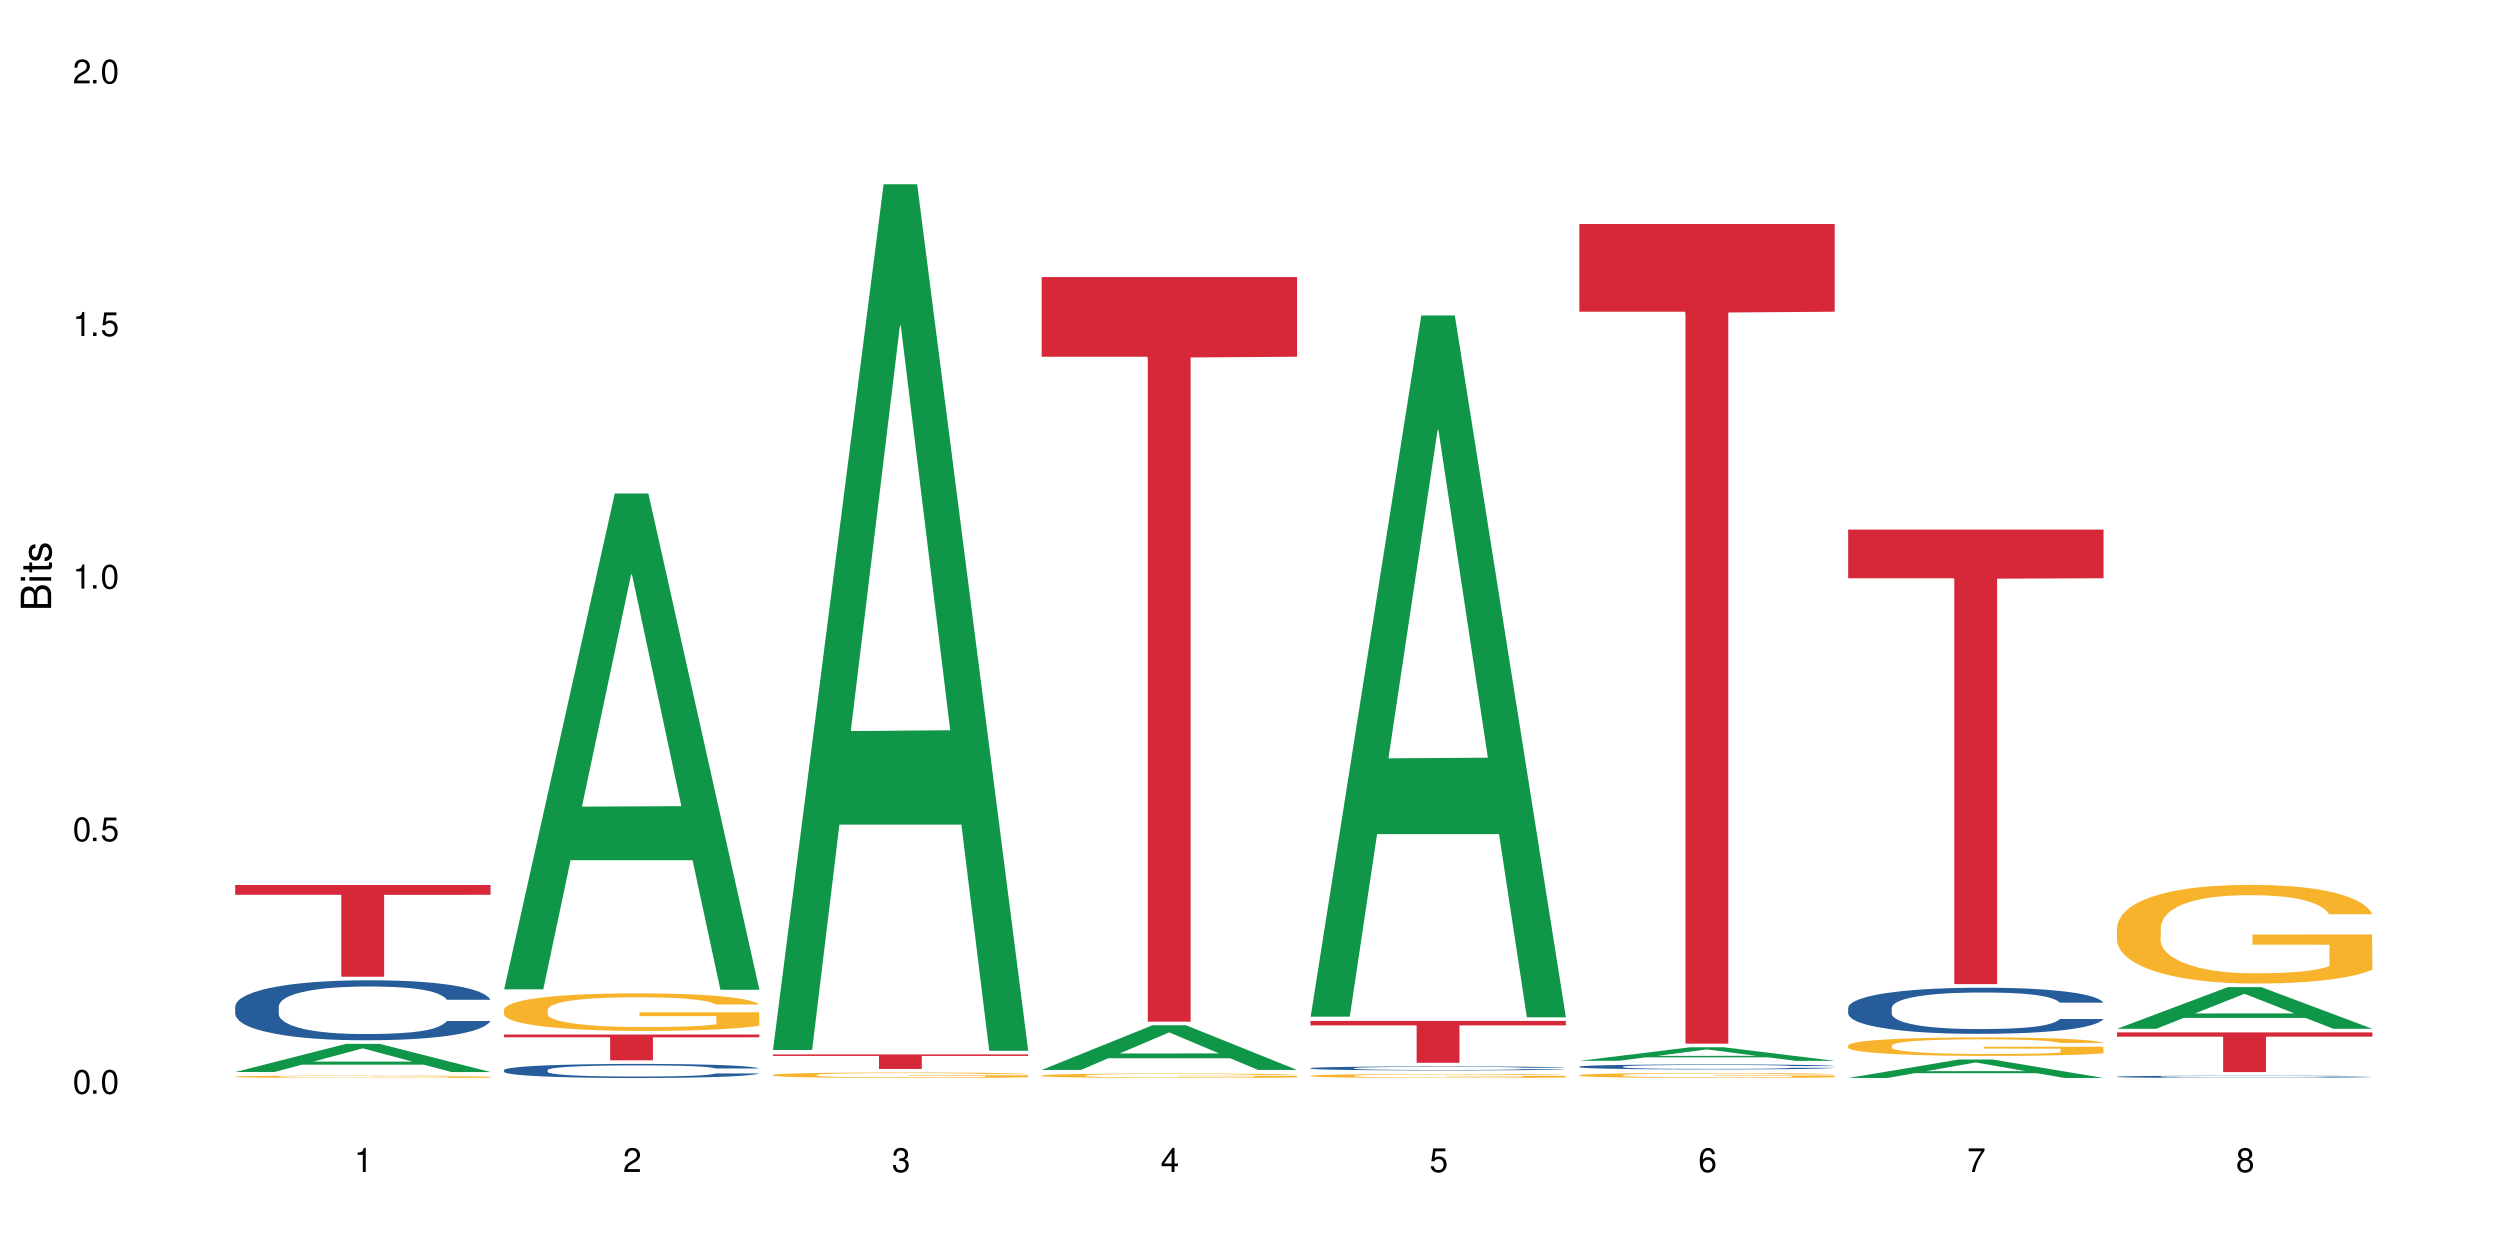<?xml version="1.0" encoding="UTF-8"?>
<svg xmlns="http://www.w3.org/2000/svg" xmlns:xlink="http://www.w3.org/1999/xlink" width="720" height="360" viewBox="0 0 720 360">
<defs>
<g>
<g id="glyph-0-0">
</g>
<g id="glyph-0-1">
<path d="M 2.641 -6.938 C 2 -6.938 1.422 -6.656 1.078 -6.172 C 0.641 -5.562 0.406 -4.641 0.406 -3.359 C 0.406 -1.016 1.188 0.219 2.641 0.219 C 4.078 0.219 4.859 -1.016 4.859 -3.297 C 4.859 -4.641 4.656 -5.547 4.203 -6.172 C 3.844 -6.656 3.281 -6.938 2.641 -6.938 Z M 2.641 -6.188 C 3.547 -6.188 4 -5.25 4 -3.375 C 4 -1.406 3.562 -0.484 2.625 -0.484 C 1.734 -0.484 1.281 -1.438 1.281 -3.344 C 1.281 -5.25 1.734 -6.188 2.641 -6.188 Z M 2.641 -6.188 "/>
</g>
<g id="glyph-0-2">
<path d="M 1.828 -1 L 0.828 -1 L 0.828 0 L 1.828 0 Z M 1.828 -1 "/>
</g>
<g id="glyph-0-3">
<path d="M 4.562 -6.797 L 1.062 -6.797 L 0.547 -3.094 L 1.328 -3.094 C 1.719 -3.562 2.047 -3.734 2.578 -3.734 C 3.484 -3.734 4.062 -3.109 4.062 -2.094 C 4.062 -1.125 3.484 -0.531 2.578 -0.531 C 1.828 -0.531 1.375 -0.906 1.188 -1.672 L 0.328 -1.672 C 0.453 -1.109 0.547 -0.844 0.75 -0.594 C 1.125 -0.078 1.828 0.219 2.594 0.219 C 3.969 0.219 4.922 -0.781 4.922 -2.219 C 4.922 -3.562 4.031 -4.484 2.719 -4.484 C 2.25 -4.484 1.859 -4.359 1.469 -4.062 L 1.734 -5.969 L 4.562 -5.969 Z M 4.562 -6.797 "/>
</g>
<g id="glyph-0-4">
<path d="M 2.484 -4.938 L 2.484 0 L 3.328 0 L 3.328 -6.938 L 2.766 -6.938 C 2.469 -5.875 2.281 -5.734 0.984 -5.562 L 0.984 -4.938 Z M 2.484 -4.938 "/>
</g>
<g id="glyph-0-5">
<path d="M 4.859 -0.828 L 1.281 -0.828 C 1.359 -1.406 1.672 -1.781 2.5 -2.281 L 3.469 -2.828 C 4.406 -3.344 4.906 -4.062 4.906 -4.906 C 4.906 -5.484 4.672 -6.031 4.266 -6.406 C 3.859 -6.766 3.375 -6.938 2.719 -6.938 C 1.859 -6.938 1.219 -6.625 0.844 -6.031 C 0.609 -5.672 0.5 -5.234 0.484 -4.531 L 1.328 -4.531 C 1.359 -5.016 1.406 -5.281 1.531 -5.516 C 1.75 -5.938 2.188 -6.203 2.703 -6.203 C 3.469 -6.203 4.031 -5.641 4.031 -4.891 C 4.031 -4.344 3.719 -3.859 3.125 -3.516 L 2.234 -3 C 0.812 -2.172 0.406 -1.531 0.328 -0.016 L 4.859 -0.016 Z M 4.859 -0.828 "/>
</g>
<g id="glyph-0-6">
<path d="M 2.125 -3.188 L 2.578 -3.188 C 3.5 -3.188 3.984 -2.766 3.984 -1.922 C 3.984 -1.062 3.469 -0.531 2.594 -0.531 C 1.656 -0.531 1.203 -1 1.156 -2.016 L 0.312 -2.016 C 0.344 -1.453 0.438 -1.094 0.609 -0.781 C 0.953 -0.109 1.625 0.219 2.547 0.219 C 3.953 0.219 4.859 -0.625 4.859 -1.938 C 4.859 -2.828 4.516 -3.297 3.703 -3.594 C 4.344 -3.844 4.656 -4.328 4.656 -5.031 C 4.656 -6.219 3.875 -6.938 2.578 -6.938 C 1.203 -6.938 0.484 -6.172 0.453 -4.703 L 1.297 -4.703 C 1.312 -5.125 1.344 -5.359 1.453 -5.578 C 1.641 -5.969 2.062 -6.203 2.594 -6.203 C 3.344 -6.203 3.797 -5.75 3.797 -5 C 3.797 -4.516 3.609 -4.219 3.25 -4.047 C 3.016 -3.953 2.703 -3.922 2.125 -3.906 Z M 2.125 -3.188 "/>
</g>
<g id="glyph-0-7">
<path d="M 3.141 -1.672 L 3.141 0 L 3.984 0 L 3.984 -1.672 L 4.984 -1.672 L 4.984 -2.438 L 3.984 -2.438 L 3.984 -6.938 L 3.359 -6.938 L 0.266 -2.578 L 0.266 -1.672 Z M 3.141 -2.438 L 1 -2.438 L 3.141 -5.5 Z M 3.141 -2.438 "/>
</g>
<g id="glyph-0-8">
<path d="M 4.781 -5.125 C 4.609 -6.266 3.891 -6.938 2.844 -6.938 C 2.094 -6.938 1.422 -6.578 1.031 -5.953 C 0.594 -5.266 0.406 -4.422 0.406 -3.172 C 0.406 -2 0.578 -1.25 0.984 -0.641 C 1.359 -0.078 1.953 0.219 2.703 0.219 C 3.984 0.219 4.922 -0.75 4.922 -2.094 C 4.922 -3.375 4.062 -4.281 2.844 -4.281 C 2.172 -4.281 1.641 -4.031 1.281 -3.516 C 1.281 -5.234 1.828 -6.188 2.797 -6.188 C 3.391 -6.188 3.797 -5.797 3.938 -5.125 Z M 2.734 -3.531 C 3.547 -3.531 4.062 -2.953 4.062 -2.031 C 4.062 -1.156 3.484 -0.531 2.703 -0.531 C 1.922 -0.531 1.328 -1.188 1.328 -2.078 C 1.328 -2.938 1.906 -3.531 2.734 -3.531 Z M 2.734 -3.531 "/>
</g>
<g id="glyph-0-9">
<path d="M 4.984 -6.797 L 0.438 -6.797 L 0.438 -5.969 L 4.109 -5.969 C 2.5 -3.656 1.828 -2.234 1.328 0 L 2.219 0 C 2.594 -2.172 3.453 -4.047 4.984 -6.094 Z M 4.984 -6.797 "/>
</g>
<g id="glyph-0-10">
<path d="M 3.75 -3.656 C 4.469 -4.094 4.688 -4.438 4.688 -5.078 C 4.688 -6.172 3.844 -6.938 2.641 -6.938 C 1.438 -6.938 0.594 -6.172 0.594 -5.094 C 0.594 -4.438 0.812 -4.094 1.516 -3.656 C 0.734 -3.266 0.359 -2.703 0.359 -1.922 C 0.359 -0.656 1.281 0.219 2.641 0.219 C 3.984 0.219 4.922 -0.656 4.922 -1.922 C 4.922 -2.703 4.531 -3.266 3.75 -3.656 Z M 2.641 -6.188 C 3.359 -6.188 3.812 -5.75 3.812 -5.062 C 3.812 -4.406 3.344 -3.984 2.641 -3.984 C 1.922 -3.984 1.453 -4.406 1.453 -5.078 C 1.453 -5.75 1.922 -6.188 2.641 -6.188 Z M 2.641 -3.266 C 3.484 -3.266 4.062 -2.719 4.062 -1.906 C 4.062 -1.078 3.484 -0.531 2.625 -0.531 C 1.797 -0.531 1.219 -1.094 1.219 -1.906 C 1.219 -2.719 1.781 -3.266 2.641 -3.266 Z M 2.641 -3.266 "/>
</g>
<g id="glyph-1-0">
</g>
<g id="glyph-1-1">
<path d="M 0 -0.953 L 0 -4.891 C 0 -5.719 -0.234 -6.344 -0.734 -6.797 C -1.188 -7.234 -1.812 -7.469 -2.5 -7.469 C -3.547 -7.469 -4.188 -7 -4.625 -5.875 C -4.984 -6.688 -5.625 -7.094 -6.531 -7.094 C -7.172 -7.094 -7.734 -6.859 -8.141 -6.391 C -8.562 -5.922 -8.75 -5.344 -8.75 -4.5 L -8.75 -0.953 Z M -4.984 -2.062 L -7.766 -2.062 L -7.766 -4.219 C -7.766 -4.844 -7.688 -5.203 -7.453 -5.5 C -7.219 -5.812 -6.859 -5.969 -6.375 -5.969 C -5.891 -5.969 -5.531 -5.812 -5.297 -5.5 C -5.062 -5.203 -4.984 -4.844 -4.984 -4.219 Z M -0.984 -2.062 L -4 -2.062 L -4 -4.781 C -4 -5.766 -3.438 -6.359 -2.484 -6.359 C -1.547 -6.359 -0.984 -5.766 -0.984 -4.781 Z M -0.984 -2.062 "/>
</g>
<g id="glyph-1-2">
<path d="M -6.281 -1.797 L -6.281 -0.797 L 0 -0.797 L 0 -1.797 Z M -8.75 -1.797 L -8.75 -0.797 L -7.484 -0.797 L -7.484 -1.797 Z M -8.75 -1.797 "/>
</g>
<g id="glyph-1-3">
<path d="M -6.281 -3.047 L -6.281 -2.016 L -8.016 -2.016 L -8.016 -1.016 L -6.281 -1.016 L -6.281 -0.172 L -5.469 -0.172 L -5.469 -1.016 L -0.719 -1.016 C -0.078 -1.016 0.281 -1.453 0.281 -2.234 C 0.281 -2.5 0.25 -2.719 0.188 -3.047 L -0.641 -3.047 C -0.609 -2.906 -0.594 -2.766 -0.594 -2.562 C -0.594 -2.141 -0.719 -2.016 -1.156 -2.016 L -5.469 -2.016 L -5.469 -3.047 Z M -6.281 -3.047 "/>
</g>
<g id="glyph-1-4">
<path d="M -4.531 -5.25 C -5.766 -5.25 -6.469 -4.422 -6.469 -2.969 C -6.469 -1.516 -5.719 -0.562 -4.547 -0.562 C -3.562 -0.562 -3.094 -1.062 -2.734 -2.562 L -2.516 -3.484 C -2.344 -4.188 -2.094 -4.469 -1.641 -4.469 C -1.047 -4.469 -0.641 -3.875 -0.641 -3 C -0.641 -2.453 -0.797 -2 -1.062 -1.75 C -1.25 -1.594 -1.422 -1.531 -1.875 -1.469 L -1.875 -0.406 C -0.422 -0.453 0.281 -1.266 0.281 -2.922 C 0.281 -4.5 -0.5 -5.516 -1.719 -5.516 C -2.656 -5.516 -3.172 -4.984 -3.469 -3.734 L -3.703 -2.766 C -3.891 -1.953 -4.156 -1.609 -4.594 -1.609 C -5.188 -1.609 -5.547 -2.125 -5.547 -2.938 C -5.547 -3.75 -5.203 -4.172 -4.531 -4.203 Z M -4.531 -5.25 "/>
</g>
</g>
</defs>
<rect x="-72" y="-36" width="864" height="432" fill="rgb(100%, 100%, 100%)" fill-opacity="1"/>
<path fill-rule="nonzero" fill="rgb(6.275%, 58.824%, 28.235%)" fill-opacity="1" d="M 67.73 308.738 L 67.809 308.73 L 99.637 300.629 L 109.301 300.629 L 141.281 308.746 L 130.047 308.746 L 122.031 306.629 L 86.906 306.629 L 79.047 308.738 L 67.73 308.738 L 90.285 305.75 L 118.809 305.746 L 104.586 301.957 L 104.43 301.949 L 104.27 301.973 L 90.207 305.746 L 90.285 305.75 Z M 67.73 308.738 "/>
<path fill-rule="nonzero" fill="rgb(14.51%, 36.078%, 60%)" fill-opacity="1" d="M 67.73 289.844 L 67.82 289.828 L 67.82 289.449 L 68.09 288.848 L 68.719 288.09 L 69.344 287.57 L 70.961 286.641 L 73.203 285.738 L 75.535 285.043 L 77.238 284.633 L 78.766 284.32 L 82.262 283.734 L 84.504 283.434 L 86.926 283.168 L 89.887 282.898 L 92.039 282.742 L 96.883 282.488 L 100.469 282.379 L 103.25 282.328 L 109.262 282.328 L 112.848 282.395 L 115.449 282.473 L 118.32 282.598 L 120.742 282.742 L 124.957 283.086 L 128.727 283.531 L 130.43 283.781 L 133.121 284.27 L 135.184 284.746 L 136.617 285.156 L 138.234 285.738 L 139.668 286.449 L 140.746 287.254 L 141.281 287.934 L 128.727 287.934 L 128.098 287.301 L 127.379 286.812 L 126.035 286.164 L 124.688 285.707 L 122.805 285.25 L 121.102 284.949 L 118.77 284.648 L 116.707 284.461 L 114.555 284.32 L 112.488 284.223 L 108.543 284.129 L 103.969 284.129 L 102.266 284.16 L 98.766 284.289 L 96.883 284.398 L 94.191 284.617 L 92.309 284.824 L 90.066 285.141 L 88.539 285.406 L 86.656 285.816 L 85.312 286.18 L 83.785 286.703 L 82.891 287.098 L 82.082 287.539 L 81.363 288.059 L 80.828 288.613 L 80.469 289.195 L 80.289 289.766 L 80.289 292.211 L 80.469 292.777 L 80.918 293.441 L 82.082 294.402 L 83.785 295.242 L 85.762 295.902 L 87.645 296.379 L 88.719 296.598 L 90.156 296.852 L 92.398 297.168 L 95.629 297.48 L 97.512 297.609 L 100.383 297.734 L 103.34 297.797 L 107.289 297.797 L 110.785 297.734 L 113.117 297.656 L 115.539 297.527 L 118.859 297.262 L 120.922 297.008 L 122.715 296.707 L 124.062 296.41 L 124.957 296.156 L 126.305 295.668 L 127.379 295.129 L 128.188 294.578 L 128.727 294.043 L 141.281 294.043 L 140.746 294.672 L 139.938 295.289 L 139.129 295.746 L 137.875 296.297 L 136.441 296.789 L 134.375 297.34 L 132.672 297.703 L 130.43 298.098 L 128.367 298.398 L 126.125 298.664 L 122.805 298.98 L 120.652 299.141 L 118.32 299.281 L 115.539 299.406 L 112.043 299.52 L 108.273 299.582 L 104.777 299.598 L 101.008 299.566 L 98.227 299.504 L 94.551 299.359 L 89.977 299.074 L 86.656 298.777 L 84.055 298.477 L 81.812 298.16 L 79.301 297.734 L 76.074 297.039 L 74.098 296.504 L 72.754 296.062 L 71.23 295.445 L 70.152 294.895 L 68.898 294.008 L 68 292.891 L 67.73 292.02 Z M 67.73 289.844 "/>
<path fill-rule="nonzero" fill="rgb(96.863%, 70.196%, 16.863%)" fill-opacity="1" d="M 67.73 310.074 L 67.82 310.07 L 67.82 310.059 L 68.18 310.031 L 69.078 309.992 L 70.242 309.961 L 71.5 309.938 L 72.305 309.922 L 73.652 309.906 L 74.816 309.891 L 77.777 309.863 L 81.543 309.836 L 83.609 309.824 L 85.941 309.816 L 89.258 309.805 L 90.785 309.797 L 95.449 309.789 L 100.738 309.781 L 109.262 309.781 L 112.938 309.785 L 117.961 309.789 L 120.832 309.797 L 123.074 309.805 L 125.406 309.812 L 128.277 309.824 L 130.969 309.84 L 135.273 309.871 L 137.066 309.891 L 138.594 309.914 L 139.938 309.941 L 140.746 309.961 L 141.281 309.984 L 128.816 309.984 L 128.098 309.961 L 127.289 309.945 L 125.945 309.926 L 124.598 309.91 L 123.254 309.898 L 120.742 309.883 L 118.59 309.871 L 115.898 309.863 L 113.297 309.855 L 110.336 309.855 L 108.543 309.852 L 103.789 309.852 L 99.484 309.855 L 96.973 309.863 L 95.18 309.867 L 92.668 309.875 L 91.141 309.883 L 90.246 309.887 L 87.555 309.906 L 85.762 309.926 L 84.773 309.938 L 83.52 309.957 L 82.621 309.973 L 81.633 309.996 L 81.098 310.016 L 80.379 310.059 L 80.289 310.172 L 80.559 310.195 L 81.098 310.219 L 81.812 310.242 L 82.891 310.266 L 83.965 310.285 L 85.852 310.309 L 87.465 310.324 L 88.719 310.336 L 91.141 310.352 L 92.129 310.355 L 94.461 310.367 L 96.883 310.379 L 99.844 310.387 L 102.086 310.387 L 105.672 310.391 L 110.246 310.391 L 115.629 310.387 L 119.039 310.383 L 121.371 310.379 L 122.895 310.375 L 124.777 310.367 L 126.125 310.359 L 127.379 310.355 L 128.906 310.344 L 128.906 310.195 L 106.75 310.195 L 106.75 310.125 L 141.195 310.125 L 141.281 310.367 L 139.398 310.383 L 137.066 310.398 L 134.824 310.414 L 132.492 310.422 L 129.176 310.434 L 126.484 310.441 L 122.355 310.449 L 118.59 310.457 L 114.645 310.461 L 103.34 310.461 L 99.395 310.457 L 96.254 310.453 L 93.383 310.445 L 90.516 310.438 L 86.926 310.426 L 84.594 310.414 L 82.172 310.402 L 79.75 310.387 L 77.598 310.371 L 76.164 310.355 L 74.727 310.34 L 73.203 310.324 L 71.766 310.301 L 70.691 310.281 L 69.703 310.262 L 68.988 310.238 L 68.27 310.211 L 67.91 310.188 L 67.73 310.168 Z M 67.73 310.074 "/>
<path fill-rule="nonzero" fill="rgb(83.922%, 15.686%, 22.353%)" fill-opacity="1" d="M 67.73 254.879 L 141.281 254.879 L 141.281 257.707 L 110.629 257.73 L 110.629 281.297 L 98.297 281.297 L 98.297 257.758 L 98.117 257.707 L 67.73 257.707 Z M 67.73 254.879 "/>
<path fill-rule="nonzero" fill="rgb(6.275%, 58.824%, 28.235%)" fill-opacity="1" d="M 145.156 284.922 L 145.234 284.785 L 177.059 142.109 L 186.723 142.109 L 218.707 285.055 L 207.469 285.055 L 199.453 247.742 L 164.328 247.742 L 156.469 284.922 L 145.156 284.922 L 167.707 232.305 L 196.23 232.172 L 182.008 165.465 L 181.852 165.332 L 181.695 165.734 L 167.629 232.172 L 167.707 232.305 Z M 145.156 284.922 "/>
<path fill-rule="nonzero" fill="rgb(14.51%, 36.078%, 60%)" fill-opacity="1" d="M 145.156 308.176 L 145.242 308.172 L 145.242 308.082 L 145.512 307.941 L 146.141 307.766 L 146.77 307.645 L 148.383 307.426 L 150.625 307.215 L 152.957 307.051 L 154.664 306.953 L 156.188 306.883 L 159.684 306.742 L 161.93 306.672 L 164.352 306.609 L 167.309 306.547 L 169.461 306.512 L 174.305 306.453 L 177.895 306.426 L 180.676 306.414 L 186.684 306.414 L 190.273 306.43 L 192.875 306.449 L 195.742 306.477 L 198.164 306.512 L 202.383 306.594 L 206.148 306.695 L 207.852 306.754 L 210.543 306.871 L 212.605 306.98 L 214.043 307.078 L 215.656 307.215 L 217.094 307.379 L 218.168 307.57 L 218.707 307.727 L 206.148 307.727 L 205.52 307.582 L 204.805 307.465 L 203.457 307.312 L 202.113 307.207 L 200.23 307.098 L 198.523 307.027 L 196.191 306.957 L 194.129 306.914 L 191.977 306.883 L 189.914 306.859 L 185.969 306.836 L 181.391 306.836 L 179.688 306.844 L 176.191 306.875 L 174.305 306.898 L 171.613 306.953 L 169.73 307 L 167.488 307.074 L 165.965 307.137 L 164.082 307.234 L 162.734 307.316 L 161.211 307.441 L 160.312 307.531 L 159.508 307.637 L 158.789 307.758 L 158.25 307.887 L 157.891 308.023 L 157.711 308.156 L 157.711 308.73 L 157.891 308.863 L 158.34 309.02 L 159.508 309.246 L 161.211 309.441 L 163.184 309.598 L 165.066 309.707 L 166.145 309.758 L 167.578 309.82 L 169.82 309.895 L 173.051 309.969 L 174.934 309.996 L 177.805 310.027 L 180.766 310.039 L 184.711 310.039 L 188.211 310.027 L 190.543 310.008 L 192.965 309.977 L 196.281 309.914 L 198.344 309.855 L 200.141 309.785 L 201.484 309.715 L 202.383 309.656 L 203.727 309.543 L 204.805 309.414 L 205.609 309.285 L 206.148 309.16 L 218.707 309.16 L 218.168 309.309 L 217.359 309.453 L 216.555 309.559 L 215.297 309.688 L 213.863 309.805 L 211.801 309.934 L 210.094 310.02 L 207.852 310.109 L 205.789 310.18 L 203.547 310.246 L 200.23 310.316 L 198.074 310.355 L 195.742 310.387 L 192.965 310.418 L 189.465 310.445 L 185.699 310.457 L 182.199 310.461 L 178.434 310.457 L 175.652 310.441 L 171.973 310.406 L 167.398 310.34 L 164.082 310.27 L 161.48 310.199 L 159.238 310.125 L 156.727 310.027 L 153.496 309.863 L 151.523 309.738 L 150.176 309.633 L 148.652 309.488 L 147.574 309.359 L 146.32 309.152 L 145.422 308.891 L 145.156 308.688 Z M 145.156 308.176 "/>
<path fill-rule="nonzero" fill="rgb(96.863%, 70.196%, 16.863%)" fill-opacity="1" d="M 145.156 290.723 L 145.242 290.715 L 145.242 290.516 L 145.602 290.07 L 146.5 289.457 L 147.664 288.953 L 148.922 288.559 L 149.73 288.352 L 151.074 288.055 L 152.242 287.84 L 155.199 287.395 L 158.969 286.977 L 161.031 286.801 L 163.363 286.633 L 166.684 286.445 L 168.207 286.375 L 172.871 286.219 L 178.164 286.117 L 183.992 286.09 L 186.684 286.098 L 190.363 286.137 L 195.387 286.246 L 198.254 286.344 L 200.496 286.445 L 202.828 286.574 L 205.699 286.77 L 208.391 287.008 L 210.543 287.246 L 212.695 287.543 L 214.492 287.859 L 216.016 288.203 L 217.359 288.617 L 218.168 288.965 L 218.707 289.312 L 206.238 289.312 L 205.52 288.965 L 204.715 288.699 L 203.367 288.371 L 202.023 288.133 L 200.676 287.945 L 198.164 287.691 L 196.012 287.531 L 193.32 287.395 L 190.723 287.305 L 187.762 287.246 L 185.969 287.227 L 181.211 287.227 L 176.906 287.293 L 174.395 287.375 L 172.602 287.453 L 170.09 287.602 L 168.566 287.719 L 167.668 287.797 L 164.977 288.105 L 163.184 288.383 L 162.195 288.57 L 160.941 288.867 L 160.043 289.133 L 159.059 289.527 L 158.52 289.824 L 157.801 290.496 L 157.711 292.277 L 157.98 292.652 L 158.52 293.059 L 159.238 293.414 L 160.312 293.789 L 161.391 294.074 L 163.273 294.461 L 164.887 294.719 L 166.145 294.887 L 168.566 295.152 L 169.551 295.242 L 171.883 295.418 L 174.305 295.559 L 177.266 295.676 L 179.508 295.734 L 183.098 295.785 L 187.672 295.785 L 193.055 295.727 L 196.461 295.648 L 198.793 295.566 L 200.32 295.5 L 202.203 295.391 L 203.547 295.289 L 204.805 295.184 L 206.328 295.016 L 206.328 292.652 L 184.172 292.641 L 184.172 291.535 L 218.617 291.523 L 218.707 295.391 L 216.824 295.656 L 214.492 295.914 L 212.25 296.109 L 209.918 296.277 L 206.598 296.469 L 203.906 296.586 L 199.781 296.723 L 196.012 296.812 L 192.066 296.871 L 188.566 296.902 L 184.441 296.91 L 180.766 296.891 L 176.816 296.832 L 173.68 296.754 L 170.809 296.656 L 167.938 296.527 L 164.352 296.32 L 162.016 296.152 L 159.594 295.941 L 157.172 295.695 L 155.02 295.43 L 153.586 295.223 L 152.152 294.984 L 150.625 294.688 L 149.191 294.352 L 148.113 294.047 L 147.129 293.699 L 146.41 293.375 L 145.691 292.93 L 145.332 292.574 L 145.156 292.266 Z M 145.156 290.723 "/>
<path fill-rule="nonzero" fill="rgb(83.922%, 15.686%, 22.353%)" fill-opacity="1" d="M 145.156 297.945 L 218.707 297.945 L 218.707 298.742 L 188.051 298.75 L 188.051 305.383 L 175.719 305.383 L 175.719 298.754 L 175.539 298.742 L 145.156 298.742 Z M 145.156 297.945 "/>
<path fill-rule="nonzero" fill="rgb(6.275%, 58.824%, 28.235%)" fill-opacity="1" d="M 222.578 302.398 L 222.656 302.164 L 254.48 53.078 L 264.148 53.078 L 296.129 302.633 L 284.895 302.633 L 276.879 237.488 L 241.75 237.488 L 233.895 302.398 L 222.578 302.398 L 245.129 210.543 L 273.656 210.309 L 259.434 93.848 L 259.273 93.613 L 259.117 94.316 L 245.051 210.309 L 245.129 210.543 Z M 222.578 302.398 "/>
<path fill-rule="nonzero" fill="rgb(96.863%, 70.196%, 16.863%)" fill-opacity="1" d="M 222.578 309.562 L 222.668 309.559 L 222.668 309.531 L 223.027 309.465 L 223.922 309.379 L 225.09 309.305 L 226.344 309.246 L 227.152 309.215 L 228.496 309.172 L 229.664 309.141 L 232.625 309.074 L 236.391 309.016 L 238.453 308.988 L 240.785 308.965 L 244.105 308.938 L 245.629 308.93 L 250.293 308.906 L 255.586 308.891 L 261.418 308.887 L 264.109 308.887 L 267.785 308.895 L 272.809 308.91 L 275.68 308.922 L 277.922 308.938 L 280.254 308.957 L 283.125 308.984 L 285.816 309.02 L 287.969 309.055 L 290.121 309.098 L 291.914 309.145 L 293.438 309.195 L 294.785 309.254 L 295.59 309.305 L 296.129 309.355 L 283.66 309.355 L 282.945 309.305 L 282.137 309.266 L 280.793 309.219 L 279.445 309.184 L 278.102 309.156 L 275.59 309.121 L 273.438 309.098 L 270.746 309.074 L 268.145 309.062 L 265.184 309.055 L 263.391 309.051 L 258.637 309.051 L 254.332 309.062 L 251.82 309.074 L 250.023 309.086 L 247.512 309.105 L 245.988 309.125 L 245.094 309.137 L 242.402 309.18 L 240.605 309.219 L 239.621 309.246 L 238.363 309.289 L 237.469 309.328 L 236.48 309.387 L 235.941 309.43 L 235.227 309.527 L 235.137 309.789 L 235.406 309.844 L 235.941 309.902 L 236.66 309.953 L 237.738 310.008 L 238.812 310.051 L 240.695 310.105 L 242.312 310.145 L 243.566 310.168 L 245.988 310.207 L 246.977 310.219 L 249.309 310.246 L 251.73 310.266 L 254.691 310.281 L 256.934 310.293 L 260.52 310.297 L 265.094 310.297 L 270.477 310.289 L 273.887 310.277 L 276.219 310.266 L 277.742 310.258 L 279.625 310.242 L 280.973 310.227 L 282.227 310.211 L 283.75 310.188 L 283.75 309.844 L 261.598 309.84 L 261.598 309.68 L 296.039 309.68 L 296.129 310.242 L 294.246 310.281 L 291.914 310.316 L 289.672 310.348 L 287.34 310.371 L 284.02 310.398 L 281.328 310.414 L 277.203 310.434 L 273.438 310.449 L 269.488 310.457 L 265.992 310.461 L 258.188 310.461 L 254.242 310.449 L 251.102 310.441 L 248.23 310.426 L 245.359 310.406 L 241.773 310.375 L 239.441 310.352 L 237.02 310.32 L 234.598 310.285 L 232.445 310.246 L 231.008 310.215 L 229.574 310.184 L 228.051 310.141 L 226.613 310.09 L 225.539 310.047 L 224.551 309.996 L 223.832 309.945 L 223.117 309.883 L 222.758 309.832 L 222.578 309.785 Z M 222.578 309.562 "/>
<path fill-rule="nonzero" fill="rgb(83.922%, 15.686%, 22.353%)" fill-opacity="1" d="M 222.578 303.664 L 296.129 303.664 L 296.129 304.113 L 265.477 304.117 L 265.477 307.852 L 253.141 307.852 L 253.141 304.121 L 252.965 304.113 L 222.578 304.113 Z M 222.578 303.664 "/>
<path fill-rule="nonzero" fill="rgb(6.275%, 58.824%, 28.235%)" fill-opacity="1" d="M 300 308.133 L 300.078 308.121 L 331.906 295.277 L 341.57 295.277 L 373.555 308.145 L 362.316 308.145 L 354.301 304.785 L 319.176 304.785 L 311.316 308.133 L 300 308.133 L 322.555 303.398 L 351.078 303.383 L 336.855 297.379 L 336.699 297.367 L 336.543 297.402 L 322.477 303.383 L 322.555 303.398 Z M 300 308.133 "/>
<path fill-rule="nonzero" fill="rgb(96.863%, 70.196%, 16.863%)" fill-opacity="1" d="M 300 309.73 L 300.09 309.727 L 300.09 309.703 L 300.449 309.652 L 301.348 309.578 L 302.512 309.52 L 303.77 309.473 L 304.574 309.449 L 305.922 309.414 L 307.086 309.387 L 310.047 309.332 L 313.816 309.285 L 315.879 309.262 L 318.211 309.242 L 321.527 309.223 L 323.055 309.215 L 327.719 309.195 L 333.012 309.184 L 338.84 309.18 L 341.531 309.18 L 345.207 309.184 L 350.23 309.199 L 353.102 309.211 L 355.344 309.223 L 357.676 309.238 L 360.547 309.262 L 363.238 309.289 L 365.391 309.316 L 367.543 309.352 L 369.336 309.391 L 370.863 309.43 L 372.207 309.48 L 373.016 309.52 L 373.555 309.562 L 361.086 309.562 L 360.367 309.52 L 359.559 309.488 L 358.215 309.449 L 356.871 309.422 L 355.523 309.398 L 353.012 309.367 L 350.859 309.352 L 348.168 309.332 L 345.566 309.324 L 342.609 309.316 L 340.812 309.312 L 336.059 309.312 L 331.754 309.32 L 329.242 309.332 L 327.449 309.34 L 324.938 309.359 L 323.414 309.371 L 322.516 309.383 L 319.824 309.418 L 318.031 309.449 L 317.043 309.473 L 315.789 309.508 L 314.891 309.539 L 313.902 309.586 L 313.367 309.621 L 312.648 309.703 L 312.559 309.914 L 312.828 309.957 L 313.367 310.004 L 314.082 310.047 L 315.16 310.094 L 316.234 310.125 L 318.121 310.172 L 319.734 310.203 L 320.992 310.223 L 323.414 310.254 L 324.398 310.266 L 326.73 310.285 L 329.152 310.301 L 332.113 310.316 L 334.355 310.324 L 337.941 310.328 L 342.52 310.328 L 347.898 310.32 L 351.309 310.312 L 353.641 310.305 L 355.164 310.297 L 357.047 310.281 L 358.395 310.27 L 359.648 310.258 L 361.176 310.238 L 361.176 309.957 L 339.02 309.957 L 339.02 309.824 L 373.465 309.824 L 373.555 310.281 L 371.668 310.312 L 369.336 310.344 L 367.094 310.367 L 364.762 310.387 L 361.445 310.41 L 358.754 310.426 L 354.629 310.441 L 350.859 310.449 L 346.914 310.457 L 343.414 310.461 L 335.609 310.461 L 331.664 310.453 L 328.523 310.445 L 325.656 310.434 L 322.785 310.418 L 319.195 310.391 L 316.863 310.371 L 314.441 310.348 L 312.02 310.32 L 309.867 310.285 L 308.434 310.262 L 306.996 310.234 L 305.473 310.199 L 304.039 310.16 L 302.961 310.121 L 301.973 310.082 L 301.258 310.043 L 300.539 309.992 L 300.18 309.949 L 300 309.91 Z M 300 309.73 "/>
<path fill-rule="nonzero" fill="rgb(83.922%, 15.686%, 22.353%)" fill-opacity="1" d="M 300 79.789 L 373.555 79.789 L 373.555 102.742 L 342.898 102.945 L 342.898 294.242 L 330.566 294.242 L 330.566 103.148 L 330.387 102.742 L 300 102.742 Z M 300 79.789 "/>
<path fill-rule="nonzero" fill="rgb(6.275%, 58.824%, 28.235%)" fill-opacity="1" d="M 377.426 292.797 L 377.504 292.605 L 409.328 90.859 L 418.992 90.859 L 450.977 292.988 L 439.738 292.988 L 431.723 240.227 L 396.598 240.227 L 388.738 292.797 L 377.426 292.797 L 399.977 218.398 L 428.504 218.211 L 414.277 123.883 L 414.121 123.695 L 413.965 124.262 L 399.898 218.211 L 399.977 218.398 Z M 377.426 292.797 "/>
<path fill-rule="nonzero" fill="rgb(14.51%, 36.078%, 60%)" fill-opacity="1" d="M 377.426 307.629 L 377.516 307.629 L 377.516 307.602 L 377.781 307.562 L 378.41 307.512 L 379.039 307.477 L 380.652 307.414 L 382.895 307.355 L 385.227 307.309 L 386.934 307.281 L 388.457 307.262 L 391.957 307.223 L 394.199 307.199 L 396.621 307.184 L 399.578 307.164 L 401.734 307.156 L 406.574 307.137 L 410.164 307.129 L 418.953 307.129 L 422.543 307.133 L 425.145 307.137 L 428.016 307.145 L 430.438 307.156 L 434.652 307.18 L 438.418 307.207 L 440.125 307.223 L 442.812 307.258 L 444.879 307.289 L 446.312 307.316 L 447.926 307.355 L 449.363 307.402 L 450.438 307.457 L 450.977 307.5 L 438.418 307.5 L 437.789 307.457 L 437.074 307.426 L 435.727 307.383 L 434.383 307.352 L 432.5 307.32 L 430.793 307.301 L 428.461 307.281 L 426.398 307.27 L 424.246 307.262 L 422.184 307.254 L 418.238 307.246 L 413.664 307.246 L 411.957 307.25 L 408.461 307.258 L 406.574 307.266 L 403.887 307.281 L 402 307.293 L 399.758 307.316 L 398.234 307.332 L 396.352 307.359 L 395.004 307.383 L 393.48 307.418 L 392.582 307.445 L 391.777 307.473 L 391.059 307.508 L 390.52 307.547 L 390.16 307.586 L 389.98 307.621 L 389.98 307.785 L 390.16 307.824 L 390.609 307.867 L 391.777 307.934 L 393.48 307.988 L 395.453 308.031 L 397.336 308.062 L 398.414 308.078 L 399.848 308.094 L 402.09 308.117 L 405.32 308.137 L 407.203 308.145 L 410.074 308.152 L 413.035 308.156 L 416.98 308.156 L 420.48 308.152 L 422.812 308.148 L 425.234 308.141 L 428.551 308.121 L 430.613 308.105 L 432.41 308.086 L 433.754 308.066 L 434.652 308.047 L 435.996 308.016 L 437.074 307.98 L 437.879 307.945 L 438.418 307.906 L 450.977 307.906 L 450.438 307.949 L 449.633 307.992 L 448.824 308.02 L 447.566 308.059 L 446.133 308.09 L 444.07 308.129 L 442.367 308.152 L 440.125 308.18 L 438.059 308.199 L 435.816 308.215 L 432.5 308.238 L 430.348 308.246 L 428.016 308.258 L 425.234 308.266 L 421.734 308.273 L 417.969 308.277 L 410.703 308.277 L 407.922 308.273 L 404.242 308.262 L 399.668 308.242 L 396.352 308.223 L 393.75 308.203 L 391.508 308.184 L 388.996 308.152 L 385.766 308.109 L 383.793 308.07 L 382.449 308.043 L 380.922 308 L 379.848 307.965 L 378.59 307.906 L 377.695 307.832 L 377.426 307.773 Z M 377.426 307.629 "/>
<path fill-rule="nonzero" fill="rgb(96.863%, 70.196%, 16.863%)" fill-opacity="1" d="M 377.426 309.805 L 377.516 309.805 L 377.516 309.781 L 377.871 309.734 L 378.77 309.672 L 379.938 309.617 L 381.191 309.574 L 382 309.551 L 383.344 309.52 L 384.512 309.496 L 387.469 309.449 L 391.238 309.406 L 393.301 309.387 L 395.633 309.371 L 398.953 309.352 L 400.477 309.344 L 405.141 309.324 L 410.434 309.316 L 416.262 309.312 L 418.953 309.312 L 422.633 309.316 L 427.656 309.328 L 430.527 309.34 L 432.77 309.352 L 435.102 309.363 L 437.969 309.383 L 440.66 309.41 L 442.812 309.434 L 444.969 309.465 L 446.762 309.5 L 448.285 309.535 L 449.633 309.582 L 450.438 309.617 L 450.977 309.656 L 438.508 309.656 L 437.789 309.617 L 436.984 309.59 L 435.637 309.555 L 432.949 309.508 L 430.438 309.48 L 428.281 309.465 L 425.594 309.449 L 422.992 309.441 L 420.031 309.434 L 413.484 309.434 L 409.176 309.441 L 406.664 309.449 L 404.871 309.457 L 402.359 309.473 L 400.836 309.484 L 399.938 309.492 L 397.246 309.527 L 395.453 309.555 L 394.469 309.574 L 393.211 309.605 L 392.312 309.637 L 391.328 309.676 L 390.789 309.711 L 390.07 309.781 L 389.98 309.969 L 390.25 310.008 L 390.789 310.055 L 391.508 310.09 L 392.582 310.129 L 393.66 310.16 L 395.543 310.203 L 397.156 310.23 L 398.414 310.246 L 400.836 310.277 L 401.82 310.285 L 404.156 310.305 L 406.574 310.32 L 409.535 310.332 L 411.777 310.336 L 415.367 310.344 L 419.941 310.344 L 425.324 310.336 L 428.73 310.328 L 431.062 310.32 L 432.59 310.312 L 434.473 310.301 L 435.816 310.289 L 437.074 310.277 L 438.598 310.262 L 438.598 310.008 L 416.441 310.008 L 416.441 309.891 L 450.887 309.891 L 450.977 310.301 L 449.094 310.328 L 446.762 310.355 L 444.52 310.379 L 442.188 310.395 L 438.867 310.414 L 436.176 310.43 L 432.051 310.441 L 428.281 310.453 L 424.336 310.457 L 420.84 310.461 L 413.035 310.461 L 409.086 310.453 L 405.949 310.445 L 400.207 310.422 L 396.621 310.398 L 394.289 310.383 L 391.867 310.359 L 389.445 310.332 L 387.293 310.305 L 385.855 310.281 L 384.422 310.258 L 382.895 310.227 L 381.461 310.191 L 380.383 310.156 L 379.398 310.121 L 378.68 310.086 L 377.961 310.039 L 377.605 310 L 377.426 309.969 Z M 377.426 309.805 "/>
<path fill-rule="nonzero" fill="rgb(83.922%, 15.686%, 22.353%)" fill-opacity="1" d="M 377.426 294.02 L 450.977 294.02 L 450.977 295.312 L 420.324 295.324 L 420.324 306.094 L 407.988 306.094 L 407.988 295.336 L 407.809 295.312 L 377.426 295.312 Z M 377.426 294.02 "/>
<path fill-rule="nonzero" fill="rgb(6.275%, 58.824%, 28.235%)" fill-opacity="1" d="M 454.848 305.52 L 454.926 305.516 L 486.75 301.617 L 496.418 301.617 L 528.398 305.523 L 517.164 305.523 L 509.148 304.504 L 474.023 304.504 L 466.164 305.52 L 454.848 305.52 L 477.402 304.082 L 505.926 304.078 L 491.703 302.254 L 491.547 302.25 L 491.387 302.262 L 477.32 304.078 L 477.402 304.082 Z M 454.848 305.52 "/>
<path fill-rule="nonzero" fill="rgb(14.51%, 36.078%, 60%)" fill-opacity="1" d="M 454.848 307.18 L 454.938 307.18 L 454.938 307.148 L 455.207 307.098 L 455.836 307.035 L 456.461 306.992 L 458.078 306.914 L 460.32 306.84 L 462.652 306.781 L 464.355 306.75 L 465.879 306.723 L 469.379 306.672 L 471.621 306.648 L 474.043 306.625 L 477.004 306.605 L 479.156 306.59 L 484 306.57 L 487.586 306.559 L 490.367 306.555 L 496.379 306.555 L 499.965 306.562 L 502.566 306.566 L 505.438 306.578 L 507.859 306.59 L 512.074 306.621 L 515.844 306.656 L 517.547 306.676 L 520.238 306.719 L 522.301 306.758 L 523.734 306.793 L 525.352 306.84 L 526.785 306.898 L 527.863 306.965 L 528.398 307.023 L 515.844 307.023 L 515.215 306.969 L 514.496 306.93 L 513.152 306.875 L 511.805 306.836 L 509.922 306.801 L 508.219 306.773 L 505.887 306.75 L 503.824 306.734 L 501.672 306.723 L 499.605 306.715 L 495.66 306.707 L 489.383 306.707 L 485.883 306.719 L 484 306.727 L 481.309 306.746 L 479.426 306.766 L 477.184 306.789 L 475.656 306.812 L 473.773 306.848 L 472.43 306.875 L 470.902 306.922 L 470.008 306.953 L 469.199 306.988 L 468.48 307.031 L 467.945 307.078 L 467.586 307.129 L 467.406 307.176 L 467.406 307.379 L 467.586 307.426 L 468.035 307.48 L 469.199 307.562 L 470.902 307.629 L 472.879 307.684 L 474.762 307.727 L 475.836 307.742 L 477.273 307.766 L 479.516 307.789 L 482.742 307.816 L 484.629 307.828 L 487.496 307.836 L 490.457 307.844 L 494.406 307.844 L 497.902 307.836 L 500.234 307.832 L 502.656 307.82 L 505.977 307.797 L 508.039 307.777 L 509.832 307.754 L 511.18 307.727 L 512.074 307.707 L 513.422 307.664 L 514.496 307.621 L 515.305 307.574 L 515.844 307.531 L 528.398 307.531 L 527.863 307.582 L 527.055 307.633 L 526.246 307.672 L 524.992 307.719 L 523.555 307.758 L 521.492 307.805 L 519.789 307.836 L 517.547 307.867 L 515.484 307.895 L 513.242 307.914 L 509.922 307.941 L 507.77 307.953 L 505.438 307.965 L 502.656 307.977 L 499.16 307.984 L 495.391 307.992 L 491.895 307.992 L 488.125 307.988 L 485.344 307.984 L 481.668 307.973 L 477.094 307.949 L 473.773 307.926 L 471.172 307.898 L 468.93 307.875 L 466.418 307.836 L 463.191 307.781 L 461.215 307.734 L 459.871 307.699 L 458.348 307.648 L 457.27 307.602 L 456.016 307.527 L 455.117 307.434 L 454.848 307.363 Z M 454.848 307.18 "/>
<path fill-rule="nonzero" fill="rgb(96.863%, 70.196%, 16.863%)" fill-opacity="1" d="M 454.848 309.641 L 454.938 309.641 L 454.938 309.613 L 455.297 309.555 L 456.191 309.473 L 457.359 309.406 L 458.613 309.355 L 459.422 309.328 L 460.77 309.289 L 461.934 309.258 L 464.895 309.199 L 468.66 309.145 L 470.723 309.121 L 473.055 309.098 L 476.375 309.074 L 477.898 309.062 L 482.562 309.043 L 487.855 309.031 L 493.688 309.027 L 496.379 309.027 L 500.055 309.031 L 505.078 309.047 L 507.949 309.059 L 510.191 309.074 L 512.523 309.09 L 515.395 309.117 L 518.086 309.148 L 520.238 309.18 L 522.391 309.219 L 524.184 309.262 L 525.711 309.309 L 527.055 309.363 L 527.863 309.406 L 528.398 309.453 L 515.934 309.453 L 515.215 309.406 L 514.406 309.371 L 513.062 309.328 L 511.715 309.297 L 510.371 309.273 L 507.859 309.238 L 505.707 309.219 L 503.016 309.199 L 500.414 309.188 L 497.453 309.18 L 495.66 309.176 L 490.906 309.176 L 486.602 309.188 L 484.09 309.195 L 482.297 309.207 L 479.785 309.227 L 478.258 309.242 L 477.363 309.254 L 474.672 309.293 L 472.879 309.332 L 471.891 309.355 L 470.633 309.395 L 469.738 309.43 L 468.75 309.484 L 468.211 309.523 L 467.496 309.613 L 467.406 309.848 L 467.676 309.898 L 468.211 309.949 L 468.93 310 L 470.008 310.047 L 471.082 310.086 L 472.965 310.137 L 474.582 310.172 L 475.836 310.195 L 478.258 310.23 L 479.246 310.242 L 481.578 310.266 L 484 310.281 L 486.961 310.297 L 489.203 310.305 L 492.789 310.312 L 497.363 310.312 L 502.746 310.305 L 506.156 310.293 L 508.488 310.285 L 510.012 310.273 L 511.895 310.262 L 513.242 310.246 L 514.496 310.234 L 516.023 310.211 L 516.023 309.898 L 493.867 309.895 L 493.867 309.75 L 528.309 309.746 L 528.398 310.262 L 526.516 310.297 L 524.184 310.332 L 521.941 310.355 L 519.609 310.379 L 516.289 310.402 L 513.602 310.418 L 509.473 310.438 L 505.707 310.449 L 501.758 310.457 L 498.262 310.461 L 490.457 310.461 L 486.512 310.453 L 483.371 310.441 L 480.5 310.43 L 477.633 310.41 L 474.043 310.383 L 471.711 310.363 L 469.289 310.336 L 466.867 310.301 L 464.715 310.266 L 463.281 310.238 L 461.844 310.207 L 460.32 310.168 L 458.883 310.121 L 457.809 310.082 L 456.82 310.035 L 456.102 309.992 L 455.387 309.934 L 455.027 309.887 L 454.848 309.848 Z M 454.848 309.641 "/>
<path fill-rule="nonzero" fill="rgb(83.922%, 15.686%, 22.353%)" fill-opacity="1" d="M 454.848 64.504 L 528.398 64.504 L 528.398 89.777 L 497.746 89.996 L 497.746 300.582 L 485.414 300.582 L 485.414 90.219 L 485.234 89.777 L 454.848 89.777 Z M 454.848 64.504 "/>
<path fill-rule="nonzero" fill="rgb(6.275%, 58.824%, 28.235%)" fill-opacity="1" d="M 532.27 310.457 L 532.352 310.453 L 564.176 305.137 L 573.84 305.137 L 605.824 310.461 L 594.586 310.461 L 586.57 309.074 L 551.445 309.074 L 543.586 310.457 L 532.27 310.457 L 554.824 308.496 L 583.348 308.492 L 569.125 306.008 L 568.969 306.004 L 568.812 306.016 L 554.746 308.492 L 554.824 308.496 Z M 532.27 310.457 "/>
<path fill-rule="nonzero" fill="rgb(14.51%, 36.078%, 60%)" fill-opacity="1" d="M 532.27 290.246 L 532.359 290.234 L 532.359 289.941 L 532.629 289.48 L 533.258 288.898 L 533.887 288.5 L 535.5 287.781 L 537.742 287.09 L 540.074 286.559 L 541.777 286.242 L 543.305 286 L 546.801 285.551 L 549.043 285.32 L 551.465 285.113 L 554.426 284.906 L 556.578 284.785 L 561.422 284.594 L 565.012 284.508 L 567.793 284.469 L 573.801 284.469 L 577.391 284.52 L 579.992 284.578 L 582.859 284.676 L 585.281 284.785 L 589.5 285.055 L 593.266 285.395 L 594.969 285.586 L 597.66 285.965 L 599.723 286.328 L 601.16 286.641 L 602.773 287.09 L 604.207 287.637 L 605.285 288.258 L 605.824 288.777 L 593.266 288.777 L 592.637 288.293 L 591.922 287.918 L 590.574 287.418 L 589.23 287.066 L 587.344 286.715 L 585.641 286.484 L 583.309 286.254 L 581.246 286.109 L 579.094 286 L 577.031 285.926 L 573.082 285.855 L 568.508 285.855 L 566.805 285.879 L 563.305 285.977 L 561.422 286.059 L 558.73 286.23 L 556.848 286.387 L 554.605 286.629 L 553.082 286.836 L 551.199 287.152 L 549.852 287.43 L 548.328 287.832 L 547.43 288.137 L 546.621 288.477 L 545.906 288.875 L 545.367 289.301 L 545.008 289.75 L 544.828 290.184 L 544.828 292.066 L 545.008 292.504 L 545.457 293.012 L 546.621 293.754 L 548.328 294.395 L 550.301 294.906 L 552.184 295.27 L 553.262 295.438 L 554.695 295.633 L 556.938 295.875 L 560.168 296.117 L 562.051 296.215 L 564.922 296.312 L 567.883 296.363 L 571.828 296.363 L 575.324 296.312 L 577.656 296.254 L 580.078 296.156 L 583.398 295.949 L 585.461 295.754 L 587.254 295.523 L 588.602 295.293 L 589.5 295.098 L 590.844 294.723 L 591.922 294.312 L 592.727 293.887 L 593.266 293.473 L 605.824 293.473 L 605.285 293.961 L 604.477 294.434 L 603.672 294.785 L 602.414 295.207 L 600.98 295.586 L 598.918 296.008 L 597.211 296.289 L 594.969 296.594 L 592.906 296.824 L 590.664 297.027 L 587.344 297.27 L 585.191 297.395 L 582.859 297.504 L 580.078 297.598 L 576.582 297.684 L 572.816 297.734 L 569.316 297.746 L 565.551 297.719 L 562.77 297.672 L 559.09 297.562 L 554.516 297.344 L 551.199 297.113 L 548.598 296.883 L 546.355 296.641 L 543.844 296.312 L 540.613 295.777 L 538.641 295.367 L 537.293 295.027 L 535.77 294.555 L 534.691 294.129 L 533.438 293.449 L 532.539 292.59 L 532.27 291.922 Z M 532.27 290.246 "/>
<path fill-rule="nonzero" fill="rgb(96.863%, 70.196%, 16.863%)" fill-opacity="1" d="M 532.27 301.059 L 532.359 301.055 L 532.359 300.957 L 532.719 300.738 L 533.617 300.438 L 534.781 300.188 L 536.039 299.996 L 536.844 299.891 L 538.191 299.746 L 539.355 299.641 L 542.316 299.422 L 546.086 299.215 L 548.148 299.129 L 550.48 299.047 L 553.797 298.953 L 555.324 298.918 L 559.988 298.84 L 565.281 298.793 L 571.109 298.777 L 573.801 298.785 L 577.48 298.801 L 582.5 298.855 L 585.371 298.906 L 587.613 298.953 L 589.945 299.016 L 592.816 299.113 L 595.508 299.23 L 597.66 299.348 L 599.812 299.492 L 601.609 299.648 L 603.133 299.82 L 604.477 300.023 L 605.285 300.195 L 605.824 300.363 L 593.355 300.363 L 592.637 300.195 L 591.832 300.062 L 590.484 299.902 L 589.141 299.785 L 587.793 299.691 L 585.281 299.566 L 583.129 299.488 L 580.438 299.422 L 577.836 299.375 L 574.879 299.348 L 573.082 299.336 L 568.328 299.336 L 564.023 299.371 L 561.512 299.41 L 559.719 299.449 L 557.207 299.523 L 555.684 299.582 L 554.785 299.621 L 552.094 299.77 L 550.301 299.906 L 549.312 300 L 548.059 300.145 L 547.16 300.277 L 546.176 300.473 L 545.637 300.617 L 544.918 300.949 L 544.828 301.824 L 545.098 302.008 L 545.637 302.207 L 546.355 302.383 L 547.43 302.566 L 548.508 302.707 L 550.391 302.898 L 552.004 303.023 L 553.262 303.105 L 555.684 303.238 L 556.668 303.281 L 559 303.371 L 561.422 303.438 L 564.383 303.496 L 566.625 303.523 L 570.215 303.551 L 574.789 303.551 L 580.168 303.52 L 583.578 303.48 L 585.91 303.441 L 587.434 303.41 L 589.32 303.355 L 590.664 303.305 L 591.922 303.254 L 593.445 303.168 L 593.445 302.008 L 571.289 302.004 L 571.289 301.457 L 605.734 301.453 L 605.824 303.355 L 603.941 303.484 L 601.609 303.613 L 599.363 303.711 L 597.031 303.793 L 593.715 303.887 L 591.023 303.941 L 586.898 304.012 L 583.129 304.055 L 579.184 304.086 L 575.684 304.098 L 571.559 304.105 L 567.883 304.094 L 563.934 304.066 L 560.797 304.027 L 557.926 303.977 L 555.055 303.914 L 551.465 303.812 L 549.133 303.73 L 546.711 303.629 L 544.289 303.504 L 542.137 303.375 L 540.703 303.273 L 539.266 303.156 L 537.742 303.008 L 536.309 302.844 L 535.23 302.691 L 534.246 302.523 L 533.527 302.363 L 532.809 302.145 L 532.449 301.969 L 532.27 301.816 Z M 532.27 301.059 "/>
<path fill-rule="nonzero" fill="rgb(83.922%, 15.686%, 22.353%)" fill-opacity="1" d="M 532.27 152.523 L 605.824 152.523 L 605.824 166.535 L 575.168 166.66 L 575.168 283.438 L 562.836 283.438 L 562.836 166.781 L 562.656 166.535 L 532.27 166.535 Z M 532.27 152.523 "/>
<path fill-rule="nonzero" fill="rgb(6.275%, 58.824%, 28.235%)" fill-opacity="1" d="M 609.695 296.289 L 609.773 296.277 L 641.598 284.301 L 651.266 284.301 L 683.246 296.301 L 672.008 296.301 L 663.996 293.168 L 628.867 293.168 L 621.012 296.289 L 609.695 296.289 L 632.246 291.871 L 660.773 291.859 L 646.551 286.262 L 646.391 286.25 L 646.234 286.285 L 632.168 291.859 L 632.246 291.871 Z M 609.695 296.289 "/>
<path fill-rule="nonzero" fill="rgb(14.51%, 36.078%, 60%)" fill-opacity="1" d="M 609.695 310.086 L 609.785 310.086 L 609.785 310.07 L 610.055 310.047 L 610.68 310.02 L 611.309 310 L 612.922 309.961 L 615.164 309.93 L 617.5 309.902 L 619.203 309.887 L 620.727 309.875 L 624.227 309.852 L 626.469 309.84 L 628.891 309.828 L 631.852 309.82 L 634.004 309.812 L 638.848 309.805 L 642.434 309.797 L 651.223 309.797 L 654.812 309.801 L 657.414 309.801 L 660.285 309.809 L 662.707 309.812 L 666.922 309.824 L 670.688 309.844 L 672.395 309.852 L 675.086 309.871 L 677.148 309.891 L 678.582 309.906 L 680.195 309.93 L 681.633 309.957 L 682.707 309.988 L 683.246 310.012 L 670.688 310.012 L 670.062 309.988 L 669.344 309.969 L 667.996 309.945 L 666.652 309.926 L 664.77 309.91 L 663.066 309.898 L 660.734 309.887 L 658.668 309.879 L 656.516 309.875 L 654.453 309.871 L 650.508 309.867 L 644.227 309.867 L 640.73 309.871 L 638.848 309.875 L 636.156 309.887 L 634.273 309.895 L 632.027 309.906 L 630.504 309.914 L 628.621 309.93 L 627.273 309.945 L 625.75 309.965 L 624.852 309.98 L 624.047 309.996 L 623.328 310.02 L 622.789 310.039 L 622.43 310.062 L 622.254 310.082 L 622.254 310.18 L 622.43 310.199 L 622.879 310.227 L 624.047 310.262 L 625.75 310.293 L 627.723 310.32 L 629.605 310.34 L 630.684 310.348 L 632.117 310.355 L 634.363 310.367 L 637.59 310.383 L 639.473 310.387 L 642.344 310.391 L 645.305 310.395 L 649.25 310.395 L 652.75 310.391 L 655.082 310.387 L 657.504 310.383 L 660.82 310.371 L 662.887 310.363 L 664.68 310.352 L 666.023 310.34 L 666.922 310.328 L 668.266 310.312 L 669.344 310.289 L 670.152 310.27 L 670.688 310.25 L 683.246 310.25 L 682.707 310.273 L 681.902 310.297 L 681.094 310.312 L 679.84 310.336 L 678.402 310.355 L 676.34 310.375 L 674.637 310.391 L 672.395 310.406 L 670.332 310.418 L 668.086 310.426 L 664.77 310.438 L 662.617 310.445 L 660.285 310.449 L 657.504 310.457 L 654.004 310.461 L 640.191 310.461 L 636.516 310.453 L 631.941 310.441 L 628.621 310.43 L 626.02 310.418 L 623.777 310.406 L 621.266 310.391 L 618.035 310.363 L 616.062 310.344 L 614.719 310.328 L 613.191 310.301 L 612.117 310.281 L 610.859 310.246 L 609.965 310.203 L 609.695 310.172 Z M 609.695 310.086 "/>
<path fill-rule="nonzero" fill="rgb(96.863%, 70.196%, 16.863%)" fill-opacity="1" d="M 609.695 267.016 L 609.785 266.992 L 609.785 266.473 L 610.145 265.305 L 611.039 263.695 L 612.207 262.371 L 613.461 261.332 L 614.27 260.785 L 615.613 260.008 L 616.781 259.438 L 619.742 258.27 L 623.508 257.18 L 625.57 256.711 L 627.902 256.27 L 631.223 255.777 L 632.746 255.594 L 637.41 255.18 L 642.703 254.922 L 648.535 254.844 L 651.223 254.867 L 654.902 254.973 L 659.926 255.258 L 662.797 255.516 L 665.039 255.777 L 667.371 256.113 L 670.242 256.633 L 672.93 257.258 L 675.086 257.879 L 677.238 258.66 L 679.031 259.488 L 680.555 260.398 L 681.902 261.488 L 682.707 262.398 L 683.246 263.305 L 670.777 263.305 L 670.062 262.398 L 669.254 261.695 L 667.91 260.84 L 666.562 260.215 L 665.219 259.723 L 662.707 259.047 L 660.555 258.633 L 657.863 258.27 L 655.262 258.035 L 652.301 257.879 L 650.508 257.828 L 645.754 257.828 L 641.449 258.008 L 638.938 258.219 L 637.141 258.426 L 634.629 258.812 L 633.105 259.125 L 632.207 259.332 L 629.52 260.137 L 627.723 260.863 L 626.738 261.359 L 625.48 262.137 L 624.586 262.84 L 623.598 263.875 L 623.059 264.656 L 622.344 266.422 L 622.254 271.094 L 622.52 272.078 L 623.059 273.145 L 623.777 274.078 L 624.852 275.066 L 625.93 275.816 L 627.812 276.832 L 629.43 277.504 L 630.684 277.945 L 633.105 278.648 L 634.094 278.883 L 636.426 279.348 L 638.848 279.711 L 641.805 280.023 L 644.047 280.18 L 647.637 280.309 L 652.211 280.309 L 657.594 280.152 L 661 279.945 L 663.332 279.738 L 664.859 279.555 L 666.742 279.27 L 668.086 279.012 L 669.344 278.727 L 670.867 278.285 L 670.867 272.078 L 648.715 272.055 L 648.715 269.145 L 683.156 269.121 L 683.246 279.27 L 681.363 279.973 L 679.031 280.648 L 676.789 281.164 L 674.457 281.605 L 671.137 282.102 L 668.445 282.41 L 664.32 282.777 L 660.555 283.008 L 656.605 283.164 L 653.109 283.242 L 648.98 283.27 L 645.305 283.215 L 641.359 283.062 L 638.219 282.852 L 635.348 282.594 L 632.477 282.258 L 628.891 281.711 L 626.559 281.27 L 624.137 280.723 L 621.715 280.074 L 619.562 279.375 L 618.125 278.828 L 616.691 278.207 L 615.164 277.426 L 613.73 276.547 L 612.656 275.738 L 611.668 274.832 L 610.949 273.977 L 610.234 272.809 L 609.875 271.871 L 609.695 271.066 Z M 609.695 267.016 "/>
<path fill-rule="nonzero" fill="rgb(83.922%, 15.686%, 22.353%)" fill-opacity="1" d="M 609.695 297.332 L 683.246 297.332 L 683.246 298.555 L 652.594 298.566 L 652.594 308.762 L 640.258 308.762 L 640.258 298.578 L 640.082 298.555 L 609.695 298.555 Z M 609.695 297.332 "/>
<g fill="rgb(0%, 0%, 0%)" fill-opacity="1">
<use xlink:href="#glyph-0-1" x="20.965" y="314.993"/>
<use xlink:href="#glyph-0-2" x="25.965" y="314.993"/>
<use xlink:href="#glyph-0-1" x="28.965" y="314.993"/>
</g>
<g fill="rgb(0%, 0%, 0%)" fill-opacity="1">
<use xlink:href="#glyph-0-1" x="20.965" y="242.251"/>
<use xlink:href="#glyph-0-2" x="25.965" y="242.251"/>
<use xlink:href="#glyph-0-3" x="28.965" y="242.251"/>
</g>
<g fill="rgb(0%, 0%, 0%)" fill-opacity="1">
<use xlink:href="#glyph-0-4" x="20.965" y="169.509"/>
<use xlink:href="#glyph-0-2" x="25.965" y="169.509"/>
<use xlink:href="#glyph-0-1" x="28.965" y="169.509"/>
</g>
<g fill="rgb(0%, 0%, 0%)" fill-opacity="1">
<use xlink:href="#glyph-0-4" x="20.965" y="96.767"/>
<use xlink:href="#glyph-0-2" x="25.965" y="96.767"/>
<use xlink:href="#glyph-0-3" x="28.965" y="96.767"/>
</g>
<g fill="rgb(0%, 0%, 0%)" fill-opacity="1">
<use xlink:href="#glyph-0-5" x="20.965" y="24.024"/>
<use xlink:href="#glyph-0-2" x="25.965" y="24.024"/>
<use xlink:href="#glyph-0-1" x="28.965" y="24.024"/>
</g>
<g fill="rgb(0%, 0%, 0%)" fill-opacity="1">
<use xlink:href="#glyph-0-4" x="102.008" y="337.532"/>
</g>
<g fill="rgb(0%, 0%, 0%)" fill-opacity="1">
<use xlink:href="#glyph-0-5" x="179.43" y="337.532"/>
</g>
<g fill="rgb(0%, 0%, 0%)" fill-opacity="1">
<use xlink:href="#glyph-0-6" x="256.855" y="337.532"/>
</g>
<g fill="rgb(0%, 0%, 0%)" fill-opacity="1">
<use xlink:href="#glyph-0-7" x="334.277" y="337.532"/>
</g>
<g fill="rgb(0%, 0%, 0%)" fill-opacity="1">
<use xlink:href="#glyph-0-3" x="411.699" y="337.532"/>
</g>
<g fill="rgb(0%, 0%, 0%)" fill-opacity="1">
<use xlink:href="#glyph-0-8" x="489.125" y="337.532"/>
</g>
<g fill="rgb(0%, 0%, 0%)" fill-opacity="1">
<use xlink:href="#glyph-0-9" x="566.547" y="337.532"/>
</g>
<g fill="rgb(0%, 0%, 0%)" fill-opacity="1">
<use xlink:href="#glyph-0-10" x="643.969" y="337.532"/>
</g>
<g fill="rgb(0%, 0%, 0%)" fill-opacity="1">
<use xlink:href="#glyph-1-1" x="14.725" y="176.012"/>
<use xlink:href="#glyph-1-2" x="14.725" y="168.012"/>
<use xlink:href="#glyph-1-3" x="14.725" y="165.012"/>
<use xlink:href="#glyph-1-4" x="14.725" y="162.012"/>
</g>
</svg>

